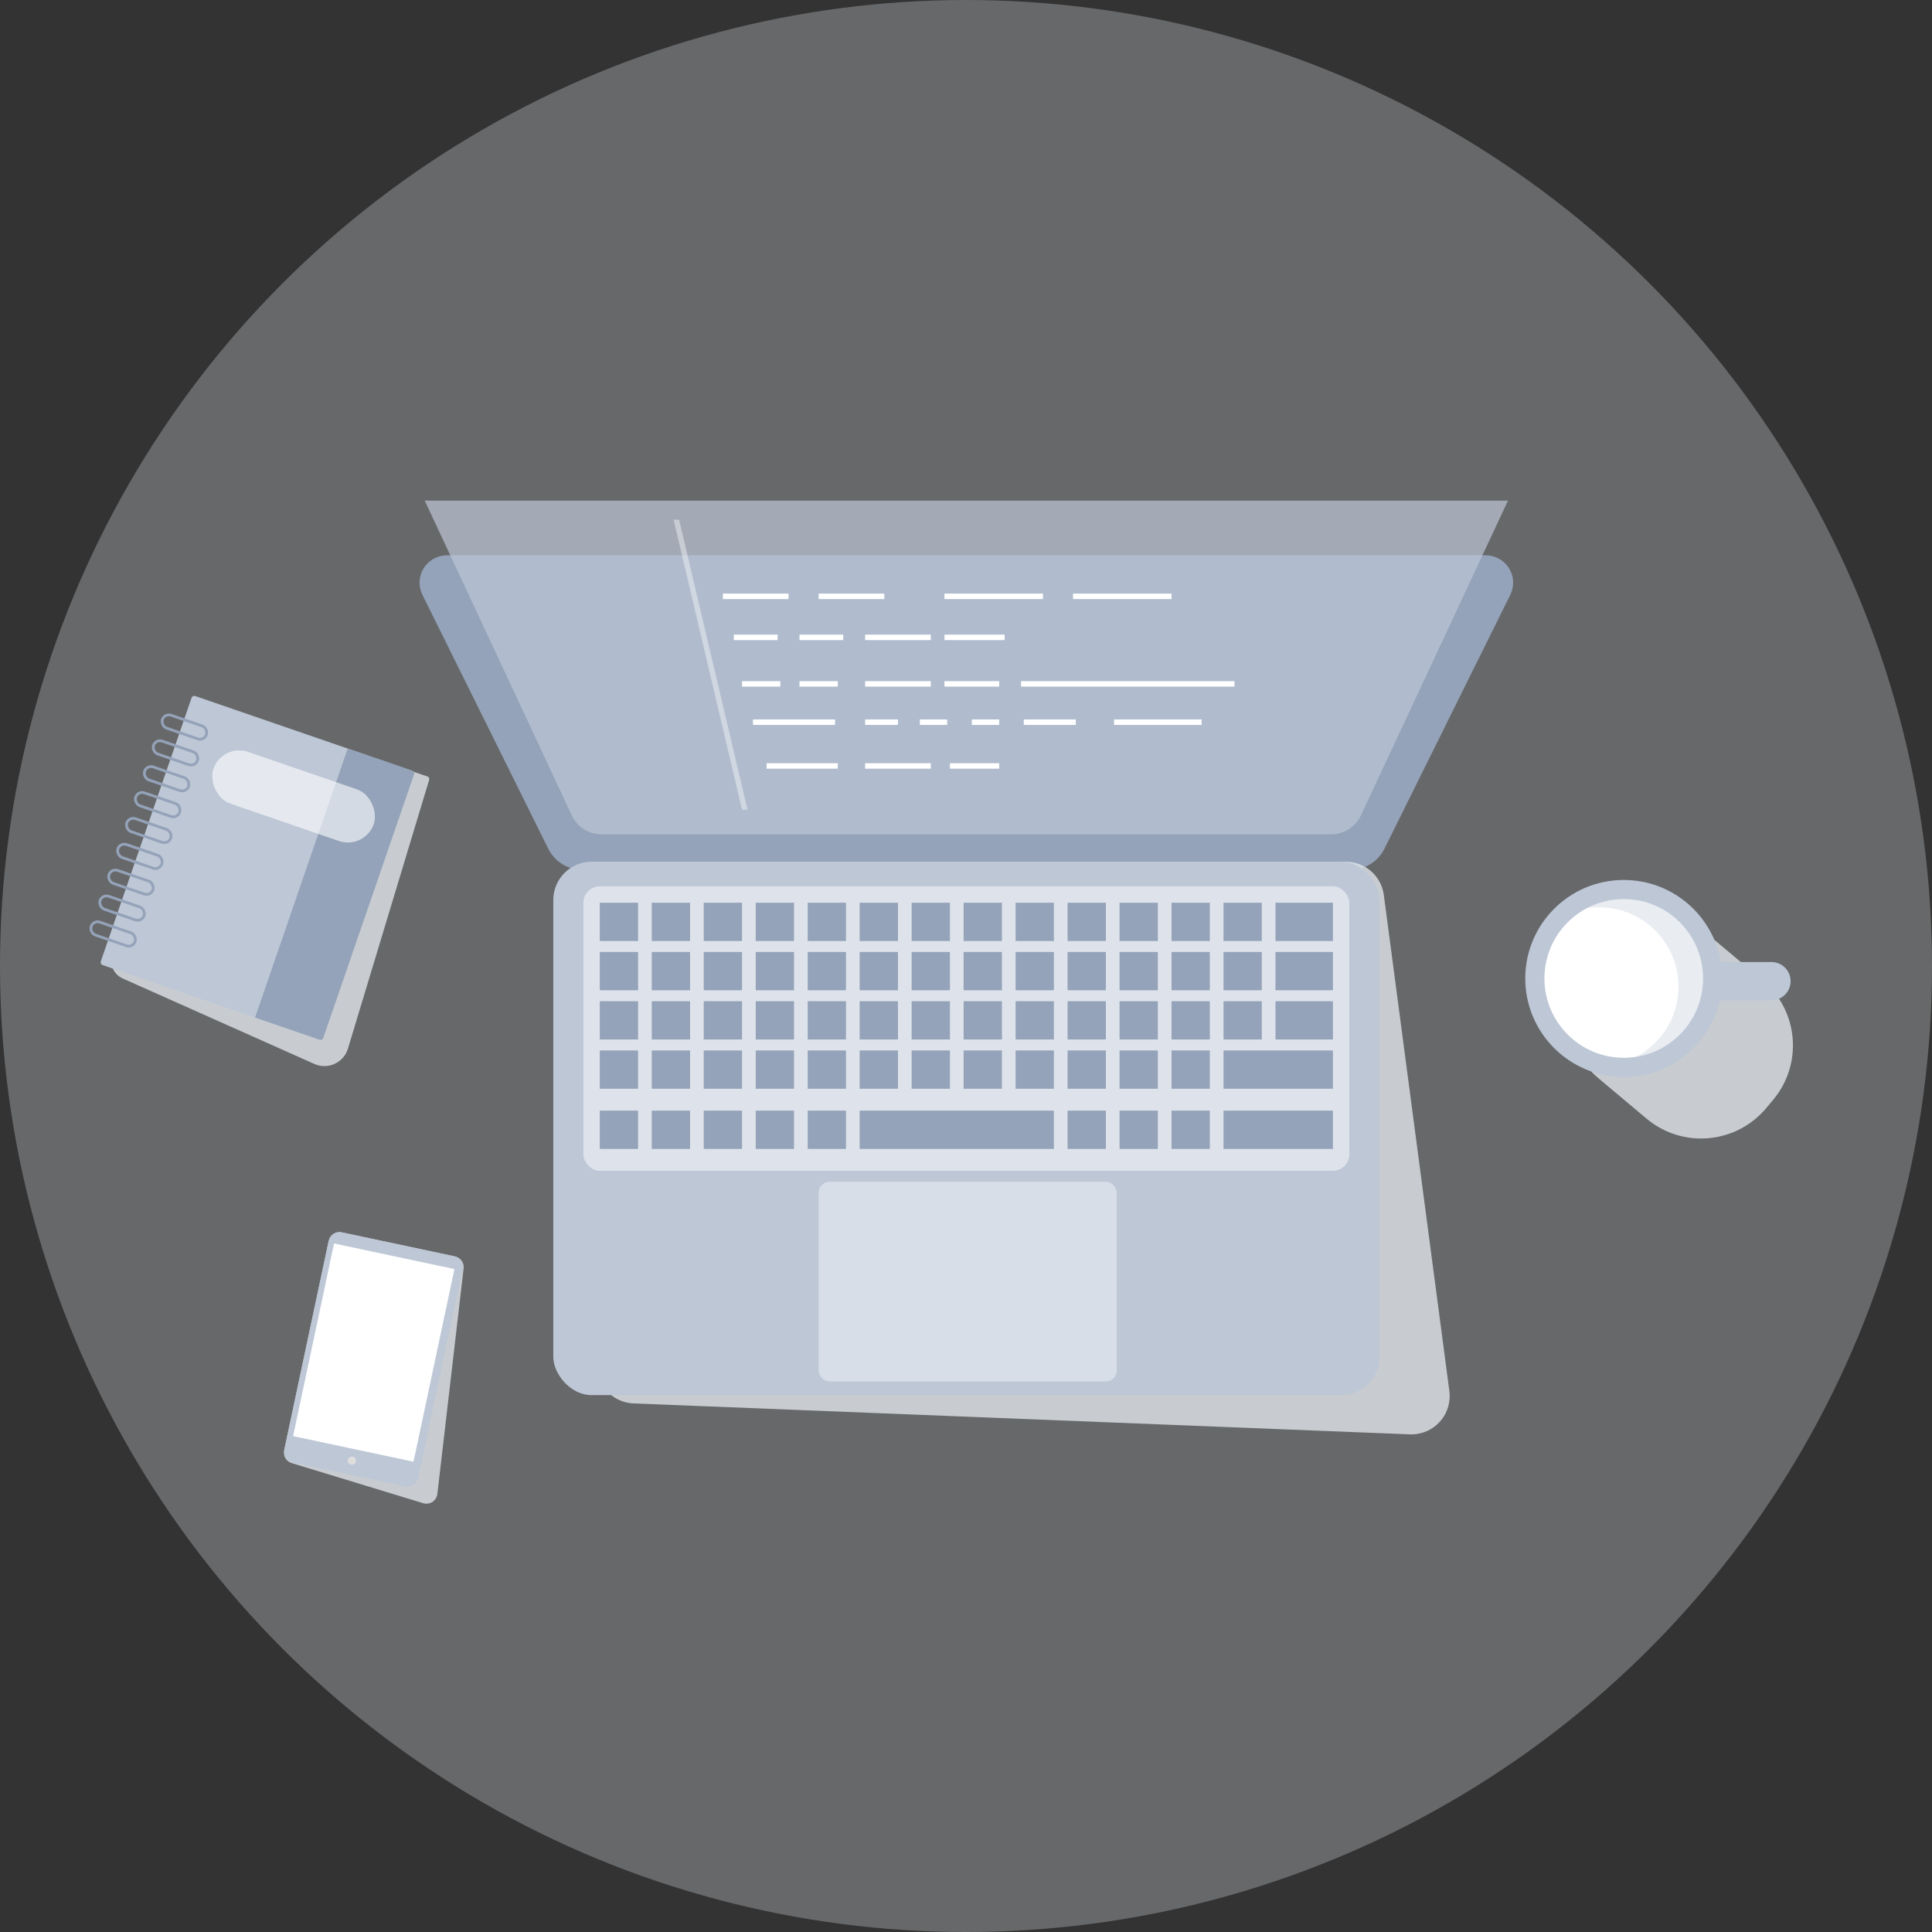 <?xml version="1.0" encoding="UTF-8"?>
<svg width="494px" height="494px" viewBox="0 0 494 494" version="1.1" xmlns="http://www.w3.org/2000/svg" xmlns:xlink="http://www.w3.org/1999/xlink">
    <rect x="0" y="0" width="494" height="494" fill="#333333" stroke="none"/>
    <!-- Generator: Sketch 53.2 (72643) - https://sketchapp.com -->
    <title>椭圆形 copy 5</title>
    <desc>Created with Sketch.</desc>
    <g id="套期保值" stroke="none" stroke-width="1" fill="none" fill-rule="evenodd">
        <g id="晨实套期保值" transform="translate(-713, -230)">
            <g id="分组" transform="translate(713, 230)">
                <g id="分组-24">
                    <circle id="椭圆形-copy-5" fill="#E0E4EA" opacity="0.3" cx="247" cy="247" r="247"></circle>
                    <path d="M428.326,233.462 L431.09,233.462 C443.075,233.462 452.79,243.178 452.79,255.162 L452.79,271.217 C452.79,283.201 443.075,292.917 431.09,292.917 L428.326,292.917 C416.341,292.917 406.626,283.201 406.626,271.217 L406.626,255.162 C406.626,243.178 416.341,233.462 428.326,233.462 Z" id="矩形" fill="#E0E4EA" opacity="0.8" transform="translate(429.708, 263.19) rotate(-50) translate(-429.708, -263.19) "></path>
                    <path d="M440.014,245.984 L452.952,245.984 C455.656,245.984 457.848,248.176 457.848,250.88 C457.848,253.584 455.656,255.777 452.952,255.777 L439.738,255.777 C437.193,266.99 427.165,275.362 415.181,275.362 C401.274,275.362 390,264.088 390,250.181 C390,236.274 401.274,225 415.181,225 C427.658,225 438.016,234.075 440.014,245.984 Z" id="合并形状" fill="#BDC7D6"></path>
                    <circle id="椭圆形-copy" fill="#FFFFFF" cx="415.181" cy="250.181" r="20.285"></circle>
                    <path d="M405.701,232.243 C408.53,230.745 411.756,229.896 415.181,229.896 C426.384,229.896 435.465,238.978 435.465,250.181 C435.465,260.3 428.056,268.689 418.366,270.217 C424.792,266.813 429.17,260.058 429.17,252.279 C429.17,241.076 420.088,231.995 408.886,231.995 C407.802,231.995 406.738,232.08 405.701,232.243 Z" id="合并形状" fill="#94A3B9" opacity="0.2"></path>
                    <path d="M114.282,141.989 L379.899,141.989 C383.765,141.989 386.899,145.123 386.899,148.989 C386.899,150.068 386.649,151.132 386.17,152.098 L354.011,216.98 C352.357,220.317 348.955,222.428 345.231,222.428 L148.95,222.428 C145.226,222.428 141.823,220.317 140.169,216.98 L108.01,152.098 C106.294,148.634 107.71,144.434 111.174,142.718 C112.14,142.239 113.204,141.989 114.282,141.989 Z" id="矩形-copy" fill="#94A3B9"></path>
                    <path d="M108.596,128 L385.585,128 L347.979,208.491 C346.598,211.446 343.631,213.335 340.368,213.335 L153.812,213.335 C150.55,213.335 147.583,211.446 146.202,208.491 L108.596,128 Z" id="矩形" fill="#BDC7D6" opacity="0.7"></path>
                    <path d="M152.15,220.33 L344.12,220.33 C349.036,220.33 353.191,223.972 353.835,228.846 L370.591,355.679 C371.3,361.045 367.525,365.969 362.159,366.678 C361.604,366.751 361.044,366.777 360.485,366.754 L161.994,358.843 C157.061,358.646 153.044,354.81 152.621,349.891 L142.386,230.97 C141.922,225.578 145.918,220.83 151.31,220.366 C151.59,220.342 151.87,220.33 152.15,220.33 Z" id="矩形" fill="#E0E4EA" opacity="0.8"></path>
                    <rect id="矩形-copy-100" fill="#BDC7D6" x="141.471" y="220.33" width="211.239" height="136.396" rx="9.8"></rect>
                    <rect id="矩形" fill="#D7DEE8" x="209.319" y="302.168" width="76.242" height="51.061" rx="2.8"></rect>
                    <rect id="矩形" fill="#FFFFFF" opacity="0.5" x="149.165" y="226.625" width="195.851" height="72.745" rx="4.2"></rect>
                    <rect id="矩形" fill="#94A3B9" x="153.362" y="230.822" width="9.793" height="9.793"></rect>
                    <rect id="矩形-copy-14" fill="#94A3B9" x="166.652" y="230.822" width="9.793" height="9.793"></rect>
                    <rect id="矩形-copy-16" fill="#94A3B9" x="179.941" y="230.822" width="9.793" height="9.793"></rect>
                    <rect id="矩形-copy-15" fill="#94A3B9" x="193.231" y="230.822" width="9.793" height="9.793"></rect>
                    <rect id="矩形-copy-20" fill="#94A3B9" x="206.521" y="230.822" width="9.793" height="9.793"></rect>
                    <rect id="矩形-copy-19" fill="#94A3B9" x="219.811" y="230.822" width="9.793" height="9.793"></rect>
                    <rect id="矩形-copy-18" fill="#94A3B9" x="233.101" y="230.822" width="9.793" height="9.793"></rect>
                    <rect id="矩形-copy-17" fill="#94A3B9" x="246.391" y="230.822" width="9.793" height="9.793"></rect>
                    <rect id="矩形-copy-28" fill="#94A3B9" x="259.681" y="230.822" width="9.793" height="9.793"></rect>
                    <rect id="矩形-copy-27" fill="#94A3B9" x="272.971" y="230.822" width="9.793" height="9.793"></rect>
                    <rect id="矩形-copy-26" fill="#94A3B9" x="286.261" y="230.822" width="9.793" height="9.793"></rect>
                    <rect id="矩形-copy-25" fill="#94A3B9" x="299.551" y="230.822" width="9.793" height="9.793"></rect>
                    <rect id="矩形-copy-24" fill="#94A3B9" x="312.84" y="230.822" width="9.793" height="9.793"></rect>
                    <rect id="矩形-copy-23" fill="#94A3B9" x="326.13" y="230.822" width="14.689" height="9.793"></rect>
                    <rect id="矩形-copy-40" fill="#94A3B9" x="153.362" y="243.412" width="9.793" height="9.793"></rect>
                    <rect id="矩形-copy-39" fill="#94A3B9" x="166.652" y="243.412" width="9.793" height="9.793"></rect>
                    <rect id="矩形-copy-38" fill="#94A3B9" x="179.941" y="243.412" width="9.793" height="9.793"></rect>
                    <rect id="矩形-copy-37" fill="#94A3B9" x="193.231" y="243.412" width="9.793" height="9.793"></rect>
                    <rect id="矩形-copy-36" fill="#94A3B9" x="206.521" y="243.412" width="9.793" height="9.793"></rect>
                    <rect id="矩形-copy-35" fill="#94A3B9" x="219.811" y="243.412" width="9.793" height="9.793"></rect>
                    <rect id="矩形-copy-22" fill="#94A3B9" x="233.101" y="243.412" width="9.793" height="9.793"></rect>
                    <rect id="矩形-copy-21" fill="#94A3B9" x="246.391" y="243.412" width="9.793" height="9.793"></rect>
                    <rect id="矩形-copy-34" fill="#94A3B9" x="259.681" y="243.412" width="9.793" height="9.793"></rect>
                    <rect id="矩形-copy-33" fill="#94A3B9" x="272.971" y="243.412" width="9.793" height="9.793"></rect>
                    <rect id="矩形-copy-32" fill="#94A3B9" x="286.261" y="243.412" width="9.793" height="9.793"></rect>
                    <rect id="矩形-copy-31" fill="#94A3B9" x="299.551" y="243.412" width="9.793" height="9.793"></rect>
                    <rect id="矩形-copy-30" fill="#94A3B9" x="312.84" y="243.412" width="9.793" height="9.793"></rect>
                    <rect id="矩形-copy-29" fill="#94A3B9" x="326.13" y="243.412" width="14.689" height="9.793"></rect>
                    <rect id="矩形-copy-55" fill="#94A3B9" x="153.362" y="256.003" width="9.793" height="9.793"></rect>
                    <rect id="矩形-copy-54" fill="#94A3B9" x="166.652" y="256.003" width="9.793" height="9.793"></rect>
                    <rect id="矩形-copy-53" fill="#94A3B9" x="179.941" y="256.003" width="9.793" height="9.793"></rect>
                    <rect id="矩形-copy-52" fill="#94A3B9" x="193.231" y="256.003" width="9.793" height="9.793"></rect>
                    <rect id="矩形-copy-51" fill="#94A3B9" x="206.521" y="256.003" width="9.793" height="9.793"></rect>
                    <rect id="矩形-copy-50" fill="#94A3B9" x="219.811" y="256.003" width="9.793" height="9.793"></rect>
                    <rect id="矩形-copy-49" fill="#94A3B9" x="233.101" y="256.003" width="9.793" height="9.793"></rect>
                    <rect id="矩形-copy-48" fill="#94A3B9" x="246.391" y="256.003" width="9.793" height="9.793"></rect>
                    <rect id="矩形-copy-47" fill="#94A3B9" x="259.681" y="256.003" width="9.793" height="9.793"></rect>
                    <rect id="矩形-copy-46" fill="#94A3B9" x="272.971" y="256.003" width="9.793" height="9.793"></rect>
                    <rect id="矩形-copy-45" fill="#94A3B9" x="286.261" y="256.003" width="9.793" height="9.793"></rect>
                    <rect id="矩形-copy-44" fill="#94A3B9" x="299.551" y="256.003" width="9.793" height="9.793"></rect>
                    <rect id="矩形-copy-43" fill="#94A3B9" x="312.84" y="256.003" width="9.793" height="9.793"></rect>
                    <rect id="矩形-copy-42" fill="#94A3B9" x="326.13" y="256.003" width="14.689" height="9.793"></rect>
                    <rect id="矩形-copy-69" fill="#94A3B9" x="153.362" y="268.593" width="9.793" height="9.793"></rect>
                    <rect id="矩形-copy-68" fill="#94A3B9" x="166.652" y="268.593" width="9.793" height="9.793"></rect>
                    <rect id="矩形-copy-67" fill="#94A3B9" x="179.941" y="268.593" width="9.793" height="9.793"></rect>
                    <rect id="矩形-copy-66" fill="#94A3B9" x="193.231" y="268.593" width="9.793" height="9.793"></rect>
                    <rect id="矩形-copy-65" fill="#94A3B9" x="206.521" y="268.593" width="9.793" height="9.793"></rect>
                    <rect id="矩形-copy-64" fill="#94A3B9" x="219.811" y="268.593" width="9.793" height="9.793"></rect>
                    <rect id="矩形-copy-63" fill="#94A3B9" x="233.101" y="268.593" width="9.793" height="9.793"></rect>
                    <rect id="矩形-copy-62" fill="#94A3B9" x="246.391" y="268.593" width="9.793" height="9.793"></rect>
                    <rect id="矩形-copy-61" fill="#94A3B9" x="259.681" y="268.593" width="9.793" height="9.793"></rect>
                    <rect id="矩形-copy-60" fill="#94A3B9" x="272.971" y="268.593" width="9.793" height="9.793"></rect>
                    <rect id="矩形-copy-59" fill="#94A3B9" x="286.261" y="268.593" width="9.793" height="9.793"></rect>
                    <rect id="矩形-copy-58" fill="#94A3B9" x="299.551" y="268.593" width="9.793" height="9.793"></rect>
                    <rect id="矩形-copy-56" fill="#94A3B9" x="312.84" y="268.593" width="27.979" height="9.793"></rect>
                    <rect id="矩形-copy-81" fill="#94A3B9" x="153.362" y="283.981" width="9.793" height="9.793"></rect>
                    <rect id="矩形-copy-80" fill="#94A3B9" x="166.652" y="283.981" width="9.793" height="9.793"></rect>
                    <rect id="矩形-copy-79" fill="#94A3B9" x="179.941" y="283.981" width="9.793" height="9.793"></rect>
                    <rect id="矩形-copy-78" fill="#94A3B9" x="193.231" y="283.981" width="9.793" height="9.793"></rect>
                    <rect id="矩形-copy-77" fill="#94A3B9" x="206.521" y="283.981" width="9.793" height="9.793"></rect>
                    <rect id="矩形-copy-76" fill="#94A3B9" x="219.811" y="283.981" width="49.662" height="9.793"></rect>
                    <rect id="矩形-copy-72" fill="#94A3B9" x="272.971" y="283.981" width="9.793" height="9.793"></rect>
                    <rect id="矩形-copy-71" fill="#94A3B9" x="286.261" y="283.981" width="9.793" height="9.793"></rect>
                    <rect id="矩形-copy-70" fill="#94A3B9" x="299.551" y="283.981" width="9.793" height="9.793"></rect>
                    <rect id="矩形-copy-57" fill="#94A3B9" x="312.84" y="283.981" width="27.979" height="9.793"></rect>
                    <polygon id="矩形" fill="#FFFFFF" opacity="0.4" points="172.247 132.896 173.646 132.896 191.133 207.04 189.734 207.04"></polygon>
                    <rect id="矩形" fill="#FFFFFF" x="184.838" y="151.782" width="16.787" height="1.399"></rect>
                    <rect id="矩形-copy-82" fill="#FFFFFF" x="187.636" y="162.274" width="11.191" height="1.399"></rect>
                    <rect id="矩形-copy-86" fill="#FFFFFF" x="189.734" y="174.165" width="9.793" height="1.399"></rect>
                    <rect id="矩形-copy-91" fill="#FFFFFF" x="192.532" y="183.957" width="20.984" height="1.399"></rect>
                    <rect id="矩形-copy-97" fill="#FFFFFF" x="196.029" y="195.149" width="18.186" height="1.399"></rect>
                    <rect id="矩形-copy-98" fill="#FFFFFF" x="221.21" y="195.149" width="16.787" height="1.399"></rect>
                    <rect id="矩形-copy-99" fill="#FFFFFF" x="242.894" y="195.149" width="12.59" height="1.399"></rect>
                    <rect id="矩形-copy-92" fill="#FFFFFF" x="221.21" y="183.957" width="8.394" height="1.399"></rect>
                    <rect id="矩形-copy-93" fill="#FFFFFF" x="235.199" y="183.957" width="6.995" height="1.399"></rect>
                    <rect id="矩形-copy-94" fill="#FFFFFF" x="248.489" y="183.957" width="6.995" height="1.399"></rect>
                    <rect id="矩形-copy-95" fill="#FFFFFF" x="261.779" y="183.957" width="13.29" height="1.399"></rect>
                    <rect id="矩形-copy-96" fill="#FFFFFF" x="284.862" y="183.957" width="22.383" height="1.399"></rect>
                    <rect id="矩形-copy-87" fill="#FFFFFF" x="204.423" y="174.165" width="9.793" height="1.399"></rect>
                    <rect id="矩形-copy-88" fill="#FFFFFF" x="221.21" y="174.165" width="16.787" height="1.399"></rect>
                    <rect id="矩形-copy-89" fill="#FFFFFF" x="241.495" y="174.165" width="13.989" height="1.399"></rect>
                    <rect id="矩形-copy-90" fill="#FFFFFF" x="261.08" y="174.165" width="54.559" height="1.399"></rect>
                    <rect id="矩形-copy-83" fill="#FFFFFF" x="204.423" y="162.274" width="11.191" height="1.399"></rect>
                    <rect id="矩形-copy-84" fill="#FFFFFF" x="221.21" y="162.274" width="16.787" height="1.399"></rect>
                    <rect id="矩形-copy-85" fill="#FFFFFF" x="241.495" y="162.274" width="15.388" height="1.399"></rect>
                    <rect id="矩形-copy-73" fill="#FFFFFF" x="209.319" y="151.782" width="16.787" height="1.399"></rect>
                    <rect id="矩形-copy-74" fill="#FFFFFF" x="241.495" y="151.782" width="25.181" height="1.399"></rect>
                    <rect id="矩形-copy-75" fill="#FFFFFF" x="274.37" y="151.782" width="25.181" height="1.399"></rect>
                    <path d="M80.393,318.051 L110.016,318.051 C111.461,318.051 112.669,319.151 112.804,320.59 L118.227,378.416 C118.372,379.956 117.241,381.321 115.701,381.465 C115.534,381.481 115.365,381.481 115.198,381.467 L80.151,378.428 C78.703,378.302 77.593,377.091 77.593,375.638 L77.593,320.851 C77.593,319.305 78.846,318.051 80.393,318.051 Z" id="矩形" fill="#E0E4EA" opacity="0.8" transform="translate(97.916, 349.764) rotate(12) translate(-97.916, -349.764) "></path>
                    <path d="M80.795,317.497 L110.168,317.497 C111.714,317.497 112.968,318.751 112.968,320.297 L112.968,374.852 C112.968,376.398 111.714,377.652 110.168,377.652 L80.795,377.652 C79.248,377.652 77.995,376.398 77.995,374.852 L77.995,320.297 C77.995,318.751 79.248,317.497 80.795,317.497 Z" id="矩形-copy-101" fill="#BDC7D6" transform="translate(95.481, 347.574) rotate(12) translate(-95.481, -347.574) "></path>
                    <polygon id="矩形-copy-2" fill="#FFFFFF" transform="translate(95.571, 345.85) rotate(12) translate(-95.571, -345.85) " points="79.833 320.669 111.309 320.669 111.309 371.03 79.833 371.03"></polygon>
                    <circle id="椭圆形" fill="#DEDEDE" cx="89.975" cy="373.479" r="1.049"></circle>
                    <path d="M37.306,187.312 L98.016,186.955 C98.394,186.953 98.706,187.251 98.72,187.628 L101.458,259.351 C101.59,262.828 98.879,265.754 95.402,265.887 C95.138,265.897 94.872,265.89 94.608,265.867 L41.147,261.15 C38.62,260.927 36.681,258.811 36.678,256.274 L36.61,188.012 C36.61,187.627 36.921,187.314 37.306,187.312 Z" id="矩形" fill="#E0E4EA" opacity="0.8" transform="translate(69.036, 226.423) rotate(19) translate(-69.036, -226.423) "></path>
                    <rect id="矩形-copy-13" fill="#BDC7D6" transform="translate(65.818, 221.919) rotate(19) translate(-65.818, -221.919) " x="35.741" y="185.546" width="60.154" height="72.745" rx="0.7"></rect>
                    <path d="M76.566,192.378 L94.052,192.378 C94.438,192.378 94.752,192.691 94.752,193.078 L94.752,264.423 C94.752,264.809 94.438,265.123 94.052,265.123 L76.566,265.123 L76.566,192.378 Z" id="矩形-copy-3" fill="#94A3B9" transform="translate(85.659, 228.75) rotate(19) translate(-85.659, -228.75) "></path>
                    <rect id="矩形" fill="#FFFFFF" opacity="0.6" transform="translate(75.067, 203.65) rotate(19) translate(-75.067, -203.65) " x="53.384" y="196.655" width="43.367" height="13.989" rx="6.995"></rect>
                    <rect id="矩形" stroke="#94A3B9" stroke-width="0.7" transform="translate(47.15, 185.9) rotate(19) translate(-47.15, -185.9) " x="41.205" y="184.151" width="11.89" height="3.497" rx="1.748"></rect>
                    <rect id="矩形-copy-4" stroke="#94A3B9" stroke-width="0.7" transform="translate(44.872, 192.513) rotate(19) translate(-44.872, -192.513) " x="38.927" y="190.765" width="11.89" height="3.497" rx="1.748"></rect>
                    <rect id="矩形-copy-7" stroke="#94A3B9" stroke-width="0.7" transform="translate(42.595, 199.127) rotate(19) translate(-42.595, -199.127) " x="36.65" y="197.379" width="11.89" height="3.497" rx="1.748"></rect>
                    <rect id="矩形-copy-5" stroke="#94A3B9" stroke-width="0.7" transform="translate(40.318, 205.741) rotate(19) translate(-40.318, -205.741) " x="34.373" y="203.992" width="11.89" height="3.497" rx="1.748"></rect>
                    <rect id="矩形-copy-11" stroke="#94A3B9" stroke-width="0.7" transform="translate(38.041, 212.354) rotate(19) translate(-38.041, -212.354) " x="32.096" y="210.606" width="11.89" height="3.497" rx="1.748"></rect>
                    <rect id="矩形-copy-10" stroke="#94A3B9" stroke-width="0.7" transform="translate(35.764, 218.968) rotate(19) translate(-35.764, -218.968) " x="29.818" y="217.219" width="11.89" height="3.497" rx="1.748"></rect>
                    <rect id="矩形-copy-9" stroke="#94A3B9" stroke-width="0.7" transform="translate(33.486, 225.581) rotate(19) translate(-33.486, -225.581) " x="27.541" y="223.833" width="11.89" height="3.497" rx="1.748"></rect>
                    <rect id="矩形-copy-8" stroke="#94A3B9" stroke-width="0.7" transform="translate(31.209, 232.195) rotate(19) translate(-31.209, -232.195) " x="25.264" y="230.447" width="11.89" height="3.497" rx="1.748"></rect>
                    <rect id="矩形-copy-12" stroke="#94A3B9" stroke-width="0.7" transform="translate(28.932, 238.809) rotate(19) translate(-28.932, -238.809) " x="22.987" y="237.06" width="11.89" height="3.497" rx="1.748"></rect>
                </g>
            </g>
        </g>
    </g>
</svg>